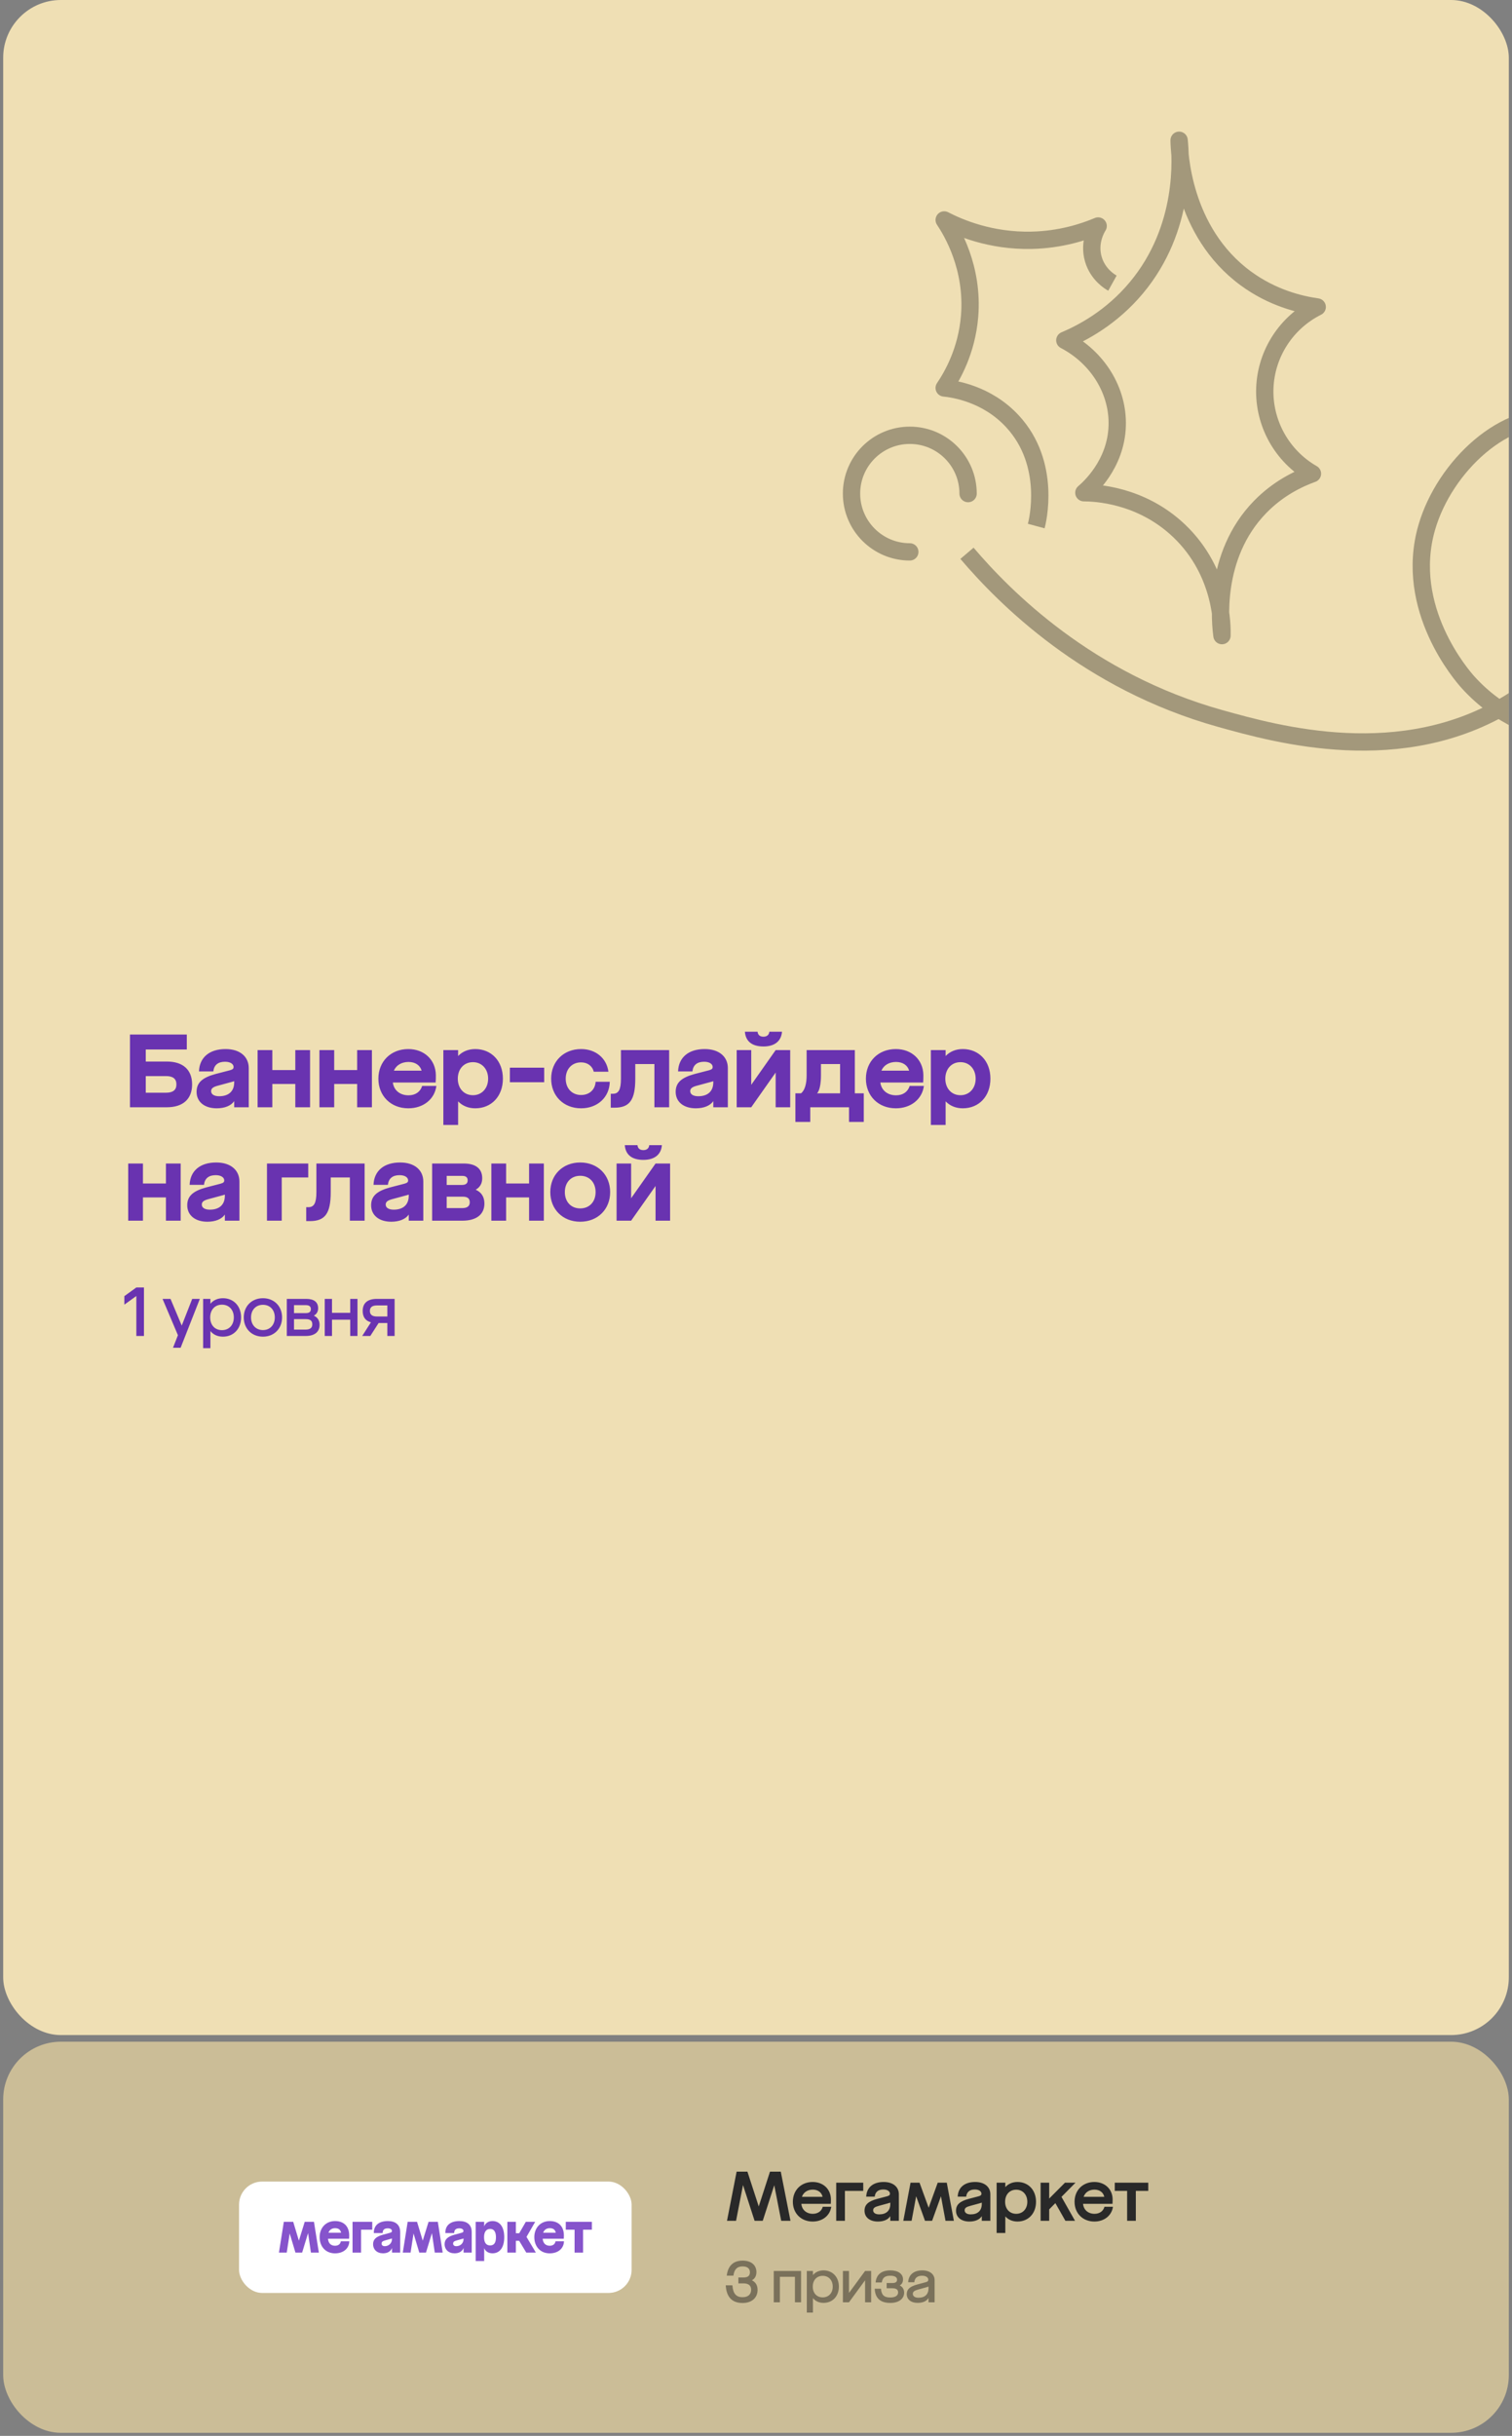 <?xml version="1.0" encoding="UTF-8"?> <svg xmlns="http://www.w3.org/2000/svg" width="280" height="451" viewBox="0 0 280 451" fill="none"><rect x="0" y="0" width="280" height="451" fill="#808080" stroke="none"/><g clip-path="url(#clip0_2003_4461)"><rect x="0.589" width="278.821" height="376.793" rx="10.691" fill="#EFDFB4"></rect><path d="M179.07 102.44C186.044 110.631 201.427 126.172 225.946 133.024C236.594 135.997 259.544 142.419 279.519 130.157C281.05 129.22 296.184 119.634 300.565 102.44C301.685 98.053 303.292 91.344 299.609 85.237C299.322 84.749 295.62 78.814 289.086 77.591C278.907 75.689 267.494 86.317 264.213 97.661C259.869 112.676 270.833 125.197 271.866 126.334C283.48 139.17 301.073 137.22 304.392 136.847C322.779 134.812 336.067 120.724 341.702 107.219C343.491 102.928 349.489 88.534 342.658 73.767" stroke="black" stroke-opacity="0.32" stroke-width="3.207" stroke-miterlimit="10" stroke-linejoin="round"></path><path d="M226.291 117.683C226.026 115.725 224.483 102.983 233.346 93.873C236.697 90.425 240.427 88.644 243.046 87.7C237.385 84.455 233.981 78.326 234.228 71.827C234.475 65.451 238.205 59.693 243.928 56.835C240.727 56.386 235.639 55.169 230.7 51.544C218.883 42.876 218.39 28.061 218.354 25.971C218.654 28.934 219.695 42.223 210.418 53.308C205.823 58.802 200.488 61.615 197.19 63.008C203.319 66.218 207.111 72.4 206.89 78.882C206.652 86.06 201.599 90.478 200.717 91.228C202.631 91.236 211.22 91.492 218.354 98.282C226.441 105.981 226.335 116.069 226.291 117.683Z" stroke="black" stroke-opacity="0.32" stroke-width="3.207" stroke-miterlimit="10" stroke-linejoin="round"></path><path d="M191.897 97.4C192.1 96.65 194.807 85.909 187.487 77.999C182.743 72.876 176.632 72.011 174.851 71.826C176.341 69.622 179.013 65.01 179.551 58.599C180.309 49.489 176.244 42.813 174.851 40.723C177.69 42.187 183.449 44.648 191.015 44.489C196.421 44.374 200.698 42.963 203.361 41.843C203.114 42.231 201.535 44.824 202.479 48.016C203.317 50.838 205.53 52.161 206.006 52.425" stroke="black" stroke-opacity="0.32" stroke-width="3.207" stroke-miterlimit="10" stroke-linejoin="round"></path><path d="M179.276 91.388C179.276 85.427 174.444 80.594 168.483 80.594C162.521 80.594 157.689 85.427 157.689 91.388C157.689 97.349 162.522 102.182 168.483 102.182" stroke="black" stroke-opacity="0.32" stroke-width="3.207" stroke-linecap="round" stroke-linejoin="round"></path><path d="M30.899 196.543C33.882 196.543 35.575 198.063 35.575 200.776C35.575 203.49 33.882 205.01 30.899 205.01H24.068V191.539H34.594V194.311H26.993V196.543H30.899ZM30.745 202.316C32.034 202.316 32.669 201.815 32.669 200.776C32.669 199.737 32.034 199.237 30.745 199.237H26.993V202.316H30.745ZM41.773 194.234C44.506 194.234 46.064 195.696 46.064 197.755V205.01H43.37V203.874C42.793 204.721 41.619 205.202 40.137 205.202C37.847 205.202 36.404 203.99 36.404 202.162C36.404 200.468 37.443 199.525 39.907 198.852L42.581 198.159C43.101 198.005 43.255 197.871 43.255 197.543C43.255 197.043 42.716 196.581 41.677 196.581C40.368 196.581 39.637 197.197 39.502 198.371H36.847C36.943 195.773 38.79 194.234 41.773 194.234ZM40.58 202.97C42.331 202.97 43.37 202.066 43.37 200.391V200.18C43.159 200.257 42.947 200.314 42.716 200.372L40.368 201.007C39.483 201.238 39.098 201.508 39.098 202.027C39.098 202.624 39.676 202.97 40.58 202.97ZM54.687 194.426H57.419V205.01H54.687V200.699H50.434V205.01H47.702V194.426H50.434V198.121H54.687V194.426ZM66.141 194.426H68.874V205.01H66.141V200.699H61.889V205.01H59.156V194.426H61.889V198.121H66.141V194.426ZM78.173 201.065H80.809C80.482 203.528 78.385 205.202 75.614 205.202C72.361 205.202 70.071 202.893 70.071 199.718C70.071 196.543 72.361 194.234 75.614 194.234C78.538 194.234 80.655 196.196 80.713 199.025C80.713 199.468 80.713 199.987 80.675 200.43H72.746C72.939 201.873 74.074 202.797 75.652 202.797C76.941 202.797 77.846 202.143 78.173 201.065ZM75.652 196.62C74.363 196.62 73.362 197.236 72.939 198.236H78.077C77.807 197.255 76.922 196.62 75.652 196.62ZM88.01 194.234C91.012 194.234 93.129 196.466 93.129 199.718C93.129 202.97 91.012 205.202 88.01 205.202C86.721 205.202 85.624 204.74 84.835 203.913V208.281H82.102V194.426H84.835V195.523C85.624 194.695 86.721 194.234 88.01 194.234ZM87.587 202.778C89.222 202.778 90.396 201.508 90.396 199.718C90.396 197.928 89.222 196.658 87.587 196.658C85.912 196.658 84.777 197.928 84.777 199.718C84.777 201.508 85.912 202.778 87.587 202.778ZM94.423 200.372V197.678H100.774V200.372H94.423ZM112.92 200.295C112.862 203.162 110.649 205.202 107.609 205.202C104.357 205.202 102.067 202.893 102.067 199.718C102.067 196.543 104.357 194.234 107.609 194.234C110.322 194.234 112.343 195.927 112.67 198.429H109.956C109.706 197.389 108.821 196.697 107.609 196.697C105.915 196.697 104.761 197.928 104.761 199.718C104.761 201.508 105.915 202.739 107.609 202.739C109.167 202.739 110.207 201.738 110.303 200.295H112.92ZM123.918 194.426V205.01H121.186V197.005H117.645V199.718C117.645 203.682 116.587 205.087 113.796 205.087H113.103V202.508H113.527C114.566 202.508 114.989 201.719 114.989 199.718V194.426H123.918ZM130.495 194.234C133.228 194.234 134.786 195.696 134.786 197.755V205.01H132.092V203.874C131.515 204.721 130.341 205.202 128.859 205.202C126.569 205.202 125.126 203.99 125.126 202.162C125.126 200.468 126.165 199.525 128.628 198.852L131.303 198.159C131.823 198.005 131.977 197.871 131.977 197.543C131.977 197.043 131.438 196.581 130.399 196.581C129.09 196.581 128.359 197.197 128.224 198.371H125.569C125.665 195.773 127.512 194.234 130.495 194.234ZM129.302 202.97C131.053 202.97 132.092 202.066 132.092 200.391V200.18C131.881 200.257 131.669 200.314 131.438 200.372L129.09 201.007C128.205 201.238 127.82 201.508 127.82 202.027C127.82 202.624 128.397 202.97 129.302 202.97ZM141.388 193.752C139.271 193.752 138.078 192.81 137.944 191.02H140.291C140.349 191.597 140.696 191.944 141.388 191.944C142.043 191.944 142.427 191.578 142.466 191.02H144.814C144.679 192.771 143.447 193.752 141.388 193.752ZM143.64 194.426H146.334V205.01H143.64V198.583L139.118 205.01H136.423V194.426H139.118V200.853L143.64 194.426ZM158.303 202.431H159.958V207.723H157.226V205.01H150.048V207.723H147.296V202.431H148.316C148.316 202.431 149.374 201.873 149.374 199.121V194.426H158.303V202.431ZM155.571 202.431V197.005H152.03V199.121C152.03 201.873 151.299 202.431 151.299 202.431H155.571ZM168.455 201.065H171.091C170.764 203.528 168.666 205.202 165.895 205.202C162.643 205.202 160.353 202.893 160.353 199.718C160.353 196.543 162.643 194.234 165.895 194.234C168.82 194.234 170.937 196.196 170.995 199.025C170.995 199.468 170.995 199.987 170.956 200.43H163.028C163.22 201.873 164.356 202.797 165.934 202.797C167.223 202.797 168.127 202.143 168.455 201.065ZM165.934 196.62C164.644 196.62 163.644 197.236 163.22 198.236H168.358C168.089 197.255 167.204 196.62 165.934 196.62ZM178.292 194.234C181.294 194.234 183.41 196.466 183.41 199.718C183.41 202.97 181.294 205.202 178.292 205.202C177.002 205.202 175.905 204.74 175.116 203.913V208.281H172.384V194.426H175.116V195.523C175.905 194.695 177.002 194.234 178.292 194.234ZM177.868 202.778C179.504 202.778 180.678 201.508 180.678 199.718C180.678 197.928 179.504 196.658 177.868 196.658C176.194 196.658 175.059 197.928 175.059 199.718C175.059 201.508 176.194 202.778 177.868 202.778ZM30.726 215.426H33.458V226.01H30.726V221.699H26.473V226.01H23.741V215.426H26.473V219.121H30.726V215.426ZM40.044 215.234C42.777 215.234 44.336 216.696 44.336 218.755V226.01H41.641V224.874C41.064 225.721 39.89 226.202 38.408 226.202C36.118 226.202 34.675 224.99 34.675 223.162C34.675 221.468 35.714 220.525 38.178 219.852L40.852 219.159C41.372 219.005 41.526 218.871 41.526 218.543C41.526 218.043 40.987 217.581 39.948 217.581C38.639 217.581 37.908 218.197 37.773 219.371H35.118C35.214 216.773 37.062 215.234 40.044 215.234ZM38.851 223.97C40.602 223.97 41.641 223.066 41.641 221.391V221.18C41.43 221.257 41.218 221.314 40.987 221.372L38.639 222.007C37.754 222.238 37.369 222.508 37.369 223.027C37.369 223.624 37.947 223.97 38.851 223.97ZM57.08 215.426V218.005H52.173V226.01H49.44V215.426H57.08ZM67.521 215.426V226.01H64.788V218.005H61.247V220.718C61.247 224.682 60.189 226.087 57.399 226.087H56.706V223.508H57.129C58.169 223.508 58.592 222.719 58.592 220.718V215.426H67.521ZM74.097 215.234C76.83 215.234 78.389 216.696 78.389 218.755V226.01H75.695V224.874C75.117 225.721 73.944 226.202 72.462 226.202C70.172 226.202 68.729 224.99 68.729 223.162C68.729 221.468 69.768 220.525 72.231 219.852L74.906 219.159C75.425 219.005 75.579 218.871 75.579 218.543C75.579 218.043 75.04 217.581 74.001 217.581C72.693 217.581 71.962 218.197 71.827 219.371H69.171C69.267 216.773 71.115 215.234 74.097 215.234ZM72.904 223.97C74.656 223.97 75.695 223.066 75.695 221.391V221.18C75.483 221.257 75.271 221.314 75.04 221.372L72.693 222.007C71.808 222.238 71.423 222.508 71.423 223.027C71.423 223.624 72 223.97 72.904 223.97ZM88.089 220.275C89.147 220.737 89.705 221.603 89.705 222.835C89.705 224.855 88.224 226.01 85.626 226.01H80.026V215.426H85.895C88.108 215.426 89.301 216.388 89.301 218.159C89.301 219.121 88.878 219.833 88.089 220.275ZM82.72 217.716V219.39H85.549C86.261 219.39 86.607 219.101 86.607 218.543C86.607 217.985 86.261 217.716 85.626 217.716H82.72ZM85.587 223.681C86.53 223.681 86.992 223.316 86.992 222.604C86.992 221.892 86.569 221.565 85.703 221.565H82.72V223.681H85.587ZM97.977 215.426H100.71V226.01H97.977V221.699H93.724V226.01H90.992V215.426H93.724V219.121H97.977V215.426ZM107.449 226.202C104.197 226.202 101.907 223.893 101.907 220.718C101.907 217.543 104.197 215.234 107.449 215.234C110.701 215.234 112.991 217.543 112.991 220.718C112.991 223.893 110.701 226.202 107.449 226.202ZM107.449 223.739C109.143 223.739 110.297 222.527 110.297 220.718C110.297 218.909 109.143 217.697 107.449 217.697C105.756 217.697 104.601 218.909 104.601 220.718C104.601 222.527 105.756 223.739 107.449 223.739ZM119.147 214.752C117.03 214.752 115.837 213.81 115.703 212.02H118.05C118.108 212.597 118.454 212.944 119.147 212.944C119.801 212.944 120.186 212.578 120.225 212.02H122.572C122.438 213.771 121.206 214.752 119.147 214.752ZM121.399 215.426H124.093V226.01H121.399V219.583L116.876 226.01H114.182V215.426H116.876V221.853L121.399 215.426Z" fill="#6933B0"></path><path d="M25.248 238.375H26.659V247.355H25.248V239.953L23.029 241.557V239.979L25.248 238.375ZM35.593 240.492H37.004L33.45 249.536H32.039L32.95 247.214L30.102 240.492H31.577L33.656 245.431L35.593 240.492ZM41.285 240.363C43.26 240.363 44.646 241.813 44.646 243.917C44.646 246.021 43.26 247.484 41.285 247.484C40.284 247.484 39.489 247.099 38.963 246.444V249.613H37.615V240.492H38.963V241.39C39.489 240.748 40.284 240.363 41.285 240.363ZM41.105 246.278C42.413 246.278 43.299 245.328 43.299 243.917C43.299 242.519 42.413 241.557 41.105 241.557C39.784 241.557 38.924 242.519 38.924 243.917C38.924 245.328 39.784 246.278 41.105 246.278ZM48.696 247.484C46.605 247.484 45.142 245.983 45.142 243.917C45.142 241.852 46.605 240.363 48.696 240.363C50.774 240.363 52.237 241.852 52.237 243.917C52.237 245.983 50.774 247.484 48.696 247.484ZM48.696 246.265C50.005 246.265 50.89 245.303 50.89 243.917C50.89 242.532 50.005 241.582 48.696 241.582C47.388 241.582 46.489 242.532 46.489 243.917C46.489 245.303 47.388 246.265 48.696 246.265ZM58.117 243.596C58.809 243.904 59.182 244.482 59.182 245.29C59.182 246.611 58.258 247.355 56.616 247.355H53.114V240.492H56.757C58.155 240.492 58.912 241.095 58.912 242.224C58.912 242.852 58.63 243.314 58.117 243.596ZM54.448 241.646V243.122H56.616C57.257 243.122 57.565 242.904 57.565 242.378C57.565 241.89 57.257 241.646 56.641 241.646H54.448ZM56.59 246.175C57.424 246.175 57.834 245.854 57.834 245.2C57.834 244.52 57.437 244.238 56.629 244.238H54.448V246.175H56.59ZM64.857 240.492H66.204V247.355H64.857V244.34H61.483V247.355H60.136V240.492H61.483V243.07H64.857V240.492ZM73.078 240.492V247.355H71.731V244.956H70.115L68.575 247.355H67.074L68.691 244.828C67.69 244.559 67.164 243.853 67.164 242.724C67.164 241.262 68.075 240.492 69.755 240.492H73.078ZM71.731 243.75V241.698H69.82C68.934 241.698 68.498 242.031 68.498 242.724C68.498 243.417 68.934 243.75 69.82 243.75H71.731Z" fill="#6933B0"></path></g><rect x="0.589" y="378.02" width="278.821" height="72.413" rx="10.691" fill="#CBBD97"></rect><rect x="44.268" y="403.916" width="72.697" height="20.622" rx="4.276" fill="white"></rect><path d="M65.286 417.069H66.858V412.825H68.936V411.366H65.286V417.069Z" fill="#8654CC"></path><path d="M62.035 415.798C61.267 415.798 60.788 415.302 60.744 414.494H64.642C64.642 414.494 64.667 414.201 64.667 413.899C64.667 412.189 63.648 411.227 62.052 411.227C60.365 411.227 59.192 412.457 59.192 414.209C59.192 415.985 60.349 417.207 62.035 417.207C63.599 417.207 64.65 416.302 64.683 414.975H63.12C63.029 415.497 62.646 415.798 62.035 415.798ZM62.052 412.547C62.682 412.547 63.057 412.819 63.161 413.395H60.828C61.007 412.856 61.447 412.547 62.052 412.547Z" fill="#8654CC"></path><path d="M104.774 411.366V412.825H106.404V417.069H107.976V412.825H109.605V411.366H104.774Z" fill="#8654CC"></path><path d="M56.431 411.366L55.349 414.86L54.296 411.366H52.561L51.657 417.069H53.099L53.648 413.521L54.712 417.069H55.95L57.051 413.458L57.579 417.069H59.046L58.141 411.366H56.431Z" fill="#8654CC"></path><path d="M71.82 411.227C70.142 411.227 69.189 412.05 69.229 413.452H70.859C70.867 412.857 71.169 412.572 71.82 412.572C72.284 412.572 72.578 412.768 72.578 413.061C72.578 413.249 72.504 413.322 72.219 413.403L70.908 413.762C69.653 414.104 69.091 414.625 69.091 415.497C69.091 416.515 69.832 417.2 70.924 417.2C71.771 417.2 72.325 416.857 72.602 416.214V417.069H74.109V413.28C74.109 411.903 73.238 411.227 71.82 411.227ZM71.258 415.879C70.859 415.879 70.663 415.684 70.663 415.399C70.663 415.13 70.801 414.959 71.232 414.836L72.592 414.454V414.559C72.594 415.292 72.017 415.879 71.258 415.879Z" fill="#8654CC"></path><path d="M99.112 411.366H97.377L96.154 413.484H95.528V411.366H93.955V417.069H95.528V414.886H96.145L97.459 417.069H99.234L97.5 414.16L99.112 411.366Z" fill="#8654CC"></path><path d="M85.066 411.227C83.388 411.227 82.434 412.05 82.475 413.452H84.104C84.112 412.857 84.415 412.572 85.066 412.572C85.531 412.572 85.823 412.768 85.823 413.061C85.823 413.249 85.75 413.322 85.465 413.403L84.153 413.762C82.899 414.104 82.336 414.625 82.336 415.497C82.336 416.515 83.078 417.2 84.17 417.2C85.017 417.2 85.571 416.866 85.848 416.214V417.069H87.355V413.28C87.355 411.903 86.483 411.227 85.066 411.227ZM84.497 415.879C84.106 415.879 83.91 415.684 83.91 415.399C83.91 415.13 84.049 414.967 84.481 414.845L85.841 414.462V414.559C85.84 415.334 85.261 415.879 84.496 415.879H84.497Z" fill="#8654CC"></path><path d="M91.201 411.227C90.449 411.227 89.885 411.61 89.662 412.221V411.366H88.089V418.625H89.662V416.231C89.895 416.836 90.456 417.199 91.201 417.199C92.505 417.199 93.377 416.189 93.377 414.217C93.377 412.246 92.505 411.227 91.201 411.227ZM90.762 415.741C90.061 415.741 89.638 415.252 89.638 414.217C89.638 413.191 90.069 412.685 90.778 412.685C91.446 412.685 91.845 413.183 91.845 414.217C91.845 415.292 91.462 415.741 90.761 415.741H90.762Z" fill="#8654CC"></path><path d="M79.365 411.366L78.283 414.86L77.23 411.366H75.495L74.591 417.069H76.032L76.582 413.522L77.646 417.069H78.884L79.985 413.458L80.513 417.069H81.98L81.076 411.366H79.365Z" fill="#8654CC"></path><path d="M101.792 415.798C101.031 415.798 100.545 415.302 100.501 414.494H104.399C104.399 414.494 104.423 414.201 104.423 413.899C104.423 412.189 103.405 411.227 101.808 411.227C100.122 411.227 98.948 412.457 98.948 414.209C98.948 415.985 100.105 417.207 101.792 417.207C103.356 417.207 104.407 416.302 104.439 414.975H102.875C102.786 415.497 102.403 415.798 101.792 415.798ZM101.808 412.547C102.438 412.547 102.814 412.819 102.918 413.395H100.585C100.763 412.856 101.204 412.547 101.808 412.547Z" fill="#8654CC"></path><path d="M146.385 411.185H144.669L143.381 404.592L141.248 411.185H139.74L137.594 404.566L136.306 411.185H134.629L136.411 402.082H138.413L140.507 408.519L142.588 402.082H144.59L146.385 411.185ZM152.365 408.584H153.938C153.704 410.21 152.326 411.315 150.492 411.315C148.333 411.315 146.825 409.78 146.825 407.661C146.825 405.528 148.333 403.993 150.492 403.993C152.43 403.993 153.834 405.294 153.873 407.167C153.873 407.44 153.873 407.765 153.847 408.038H148.398C148.502 409.156 149.348 409.884 150.518 409.884C151.467 409.884 152.144 409.39 152.365 408.584ZM150.518 405.411C149.53 405.411 148.788 405.918 148.502 406.737H152.326C152.17 405.944 151.48 405.411 150.518 405.411ZM159.861 404.123V405.645H156.466V411.185H154.854V404.123H159.861ZM163.647 403.993C165.429 403.993 166.456 404.943 166.456 406.269V411.185H164.87V410.314C164.466 410.964 163.647 411.315 162.568 411.315C161.059 411.315 160.097 410.522 160.097 409.312C160.097 408.194 160.799 407.57 162.438 407.128L164.258 406.646C164.687 406.529 164.805 406.412 164.805 406.152C164.805 405.749 164.375 405.385 163.582 405.385C162.62 405.385 162.074 405.853 161.983 406.711H160.409C160.487 404.995 161.683 403.993 163.647 403.993ZM162.815 409.989C164.102 409.989 164.87 409.325 164.87 408.051V407.817L164.349 407.973L162.737 408.415C161.996 408.61 161.696 408.818 161.696 409.234C161.696 409.702 162.126 409.989 162.815 409.989ZM176.643 411.185H175.095L174.25 406.633L172.611 411.185H171.298L169.659 406.633L168.814 411.185H167.279L168.619 404.123H170.284L171.974 408.766L173.652 404.123H175.329L176.643 411.185ZM180.589 403.993C182.371 403.993 183.398 404.943 183.398 406.269V411.185H181.812V410.314C181.409 410.964 180.589 411.315 179.51 411.315C178.001 411.315 177.039 410.522 177.039 409.312C177.039 408.194 177.741 407.57 179.38 407.128L181.201 406.646C181.63 406.529 181.747 406.412 181.747 406.152C181.747 405.749 181.318 405.385 180.524 405.385C179.562 405.385 179.016 405.853 178.925 406.711H177.351C177.429 404.995 178.626 403.993 180.589 403.993ZM179.757 409.989C181.044 409.989 181.812 409.325 181.812 408.051V407.817L181.292 407.973L179.679 408.415C178.938 408.61 178.639 408.818 178.639 409.234C178.639 409.702 179.068 409.989 179.757 409.989ZM188.422 403.993C190.438 403.993 191.855 405.489 191.855 407.661C191.855 409.819 190.438 411.315 188.422 411.315C187.486 411.315 186.706 410.964 186.172 410.366V413.435H184.56V404.123H186.172V404.943C186.706 404.344 187.486 403.993 188.422 403.993ZM188.188 409.884C189.398 409.884 190.243 408.974 190.243 407.661C190.243 406.334 189.398 405.424 188.188 405.424C186.953 405.424 186.133 406.334 186.133 407.661C186.133 408.974 186.953 409.884 188.188 409.884ZM199.17 404.123L196.569 406.75L199.079 411.185H197.298L195.438 407.908L194.294 409.065V411.185H192.707V404.123H194.294V407.062L197.22 404.123H199.17ZM204.531 408.584H206.105C205.871 410.21 204.492 411.315 202.659 411.315C200.5 411.315 198.991 409.78 198.991 407.661C198.991 405.528 200.5 403.993 202.659 403.993C204.596 403.993 206.001 405.294 206.04 407.167C206.04 407.44 206.04 407.765 206.014 408.038H200.565C200.669 409.156 201.514 409.884 202.685 409.884C203.634 409.884 204.31 409.39 204.531 408.584ZM202.685 405.411C201.696 405.411 200.955 405.918 200.669 406.737H204.492C204.336 405.944 203.647 405.411 202.685 405.411ZM208.727 411.185V405.645H206.438V404.123H212.641V405.645H210.34V411.185H208.727Z" fill="#292929"></path><path d="M139.241 422.194C139.924 422.53 140.292 423.126 140.292 423.971C140.292 425.423 139.23 426.399 137.518 426.399C135.524 426.399 134.516 425.25 134.397 423.126H135.632C135.741 424.643 136.304 425.326 137.518 425.326C138.569 425.326 139.1 424.773 139.1 423.939C139.1 423.18 138.634 422.768 137.67 422.768H136.738V421.674H137.702C138.493 421.674 138.873 421.359 138.873 420.709C138.873 420.059 138.439 419.625 137.529 419.625C136.521 419.625 135.968 420.156 135.817 421.338H134.581C134.798 419.539 135.773 418.553 137.529 418.553C139.133 418.553 140.076 419.398 140.076 420.677C140.076 421.403 139.783 421.901 139.241 422.194ZM148.347 420.471V426.269H147.209V421.544H144.424V426.269H143.286V420.471H148.347ZM152.508 420.362C154.177 420.362 155.347 421.587 155.347 423.364C155.347 425.142 154.177 426.377 152.508 426.377C151.663 426.377 150.991 426.052 150.546 425.499V428.176H149.408V420.471H150.546V421.229C150.991 420.688 151.663 420.362 152.508 420.362ZM152.356 425.358C153.462 425.358 154.209 424.556 154.209 423.364C154.209 422.183 153.462 421.37 152.356 421.37C151.24 421.37 150.514 422.183 150.514 423.364C150.514 424.556 151.24 425.358 152.356 425.358ZM160.199 420.471H161.326V426.269H160.199V422.194L157.219 426.269H156.092V420.471H157.219V424.535L160.199 420.471ZM166.622 423.148C167.153 423.408 167.434 423.874 167.434 424.491C167.434 425.618 166.437 426.388 164.877 426.388C163.013 426.388 162.059 425.488 161.983 423.754H163.143C163.23 424.914 163.717 425.38 164.866 425.38C165.82 425.38 166.318 425.012 166.318 424.448C166.318 423.939 165.993 423.668 165.234 423.668H164.194V422.703H165.256C165.852 422.703 166.123 422.497 166.123 422.075C166.123 421.641 165.722 421.349 164.877 421.349C163.901 421.349 163.425 421.706 163.295 422.595H162.146C162.298 421.121 163.24 420.362 164.888 420.362C166.351 420.362 167.228 421.023 167.228 422.031C167.228 422.541 167.023 422.92 166.622 423.148ZM170.8 420.362C172.23 420.362 173.076 421.11 173.076 422.172V426.269H171.949V425.467C171.602 426.063 170.887 426.377 169.922 426.377C168.708 426.377 167.917 425.738 167.917 424.762C167.917 423.852 168.502 423.343 169.857 422.974L171.385 422.562C171.797 422.454 171.905 422.335 171.905 422.075C171.905 421.695 171.493 421.349 170.757 421.349C169.879 421.349 169.391 421.771 169.315 422.552H168.177C168.264 421.154 169.228 420.362 170.8 420.362ZM170.095 425.423C171.244 425.423 171.949 424.827 171.949 423.657V423.364C171.797 423.418 171.634 423.462 171.45 423.516L170.074 423.895C169.337 424.101 169.044 424.296 169.044 424.708C169.044 425.152 169.445 425.423 170.095 425.423Z" fill="black" fill-opacity="0.4"></path><defs><clipPath id="clip0_2003_4461"><rect x="0.589" width="278.821" height="376.793" rx="10.691" fill="white"></rect></clipPath></defs></svg> 